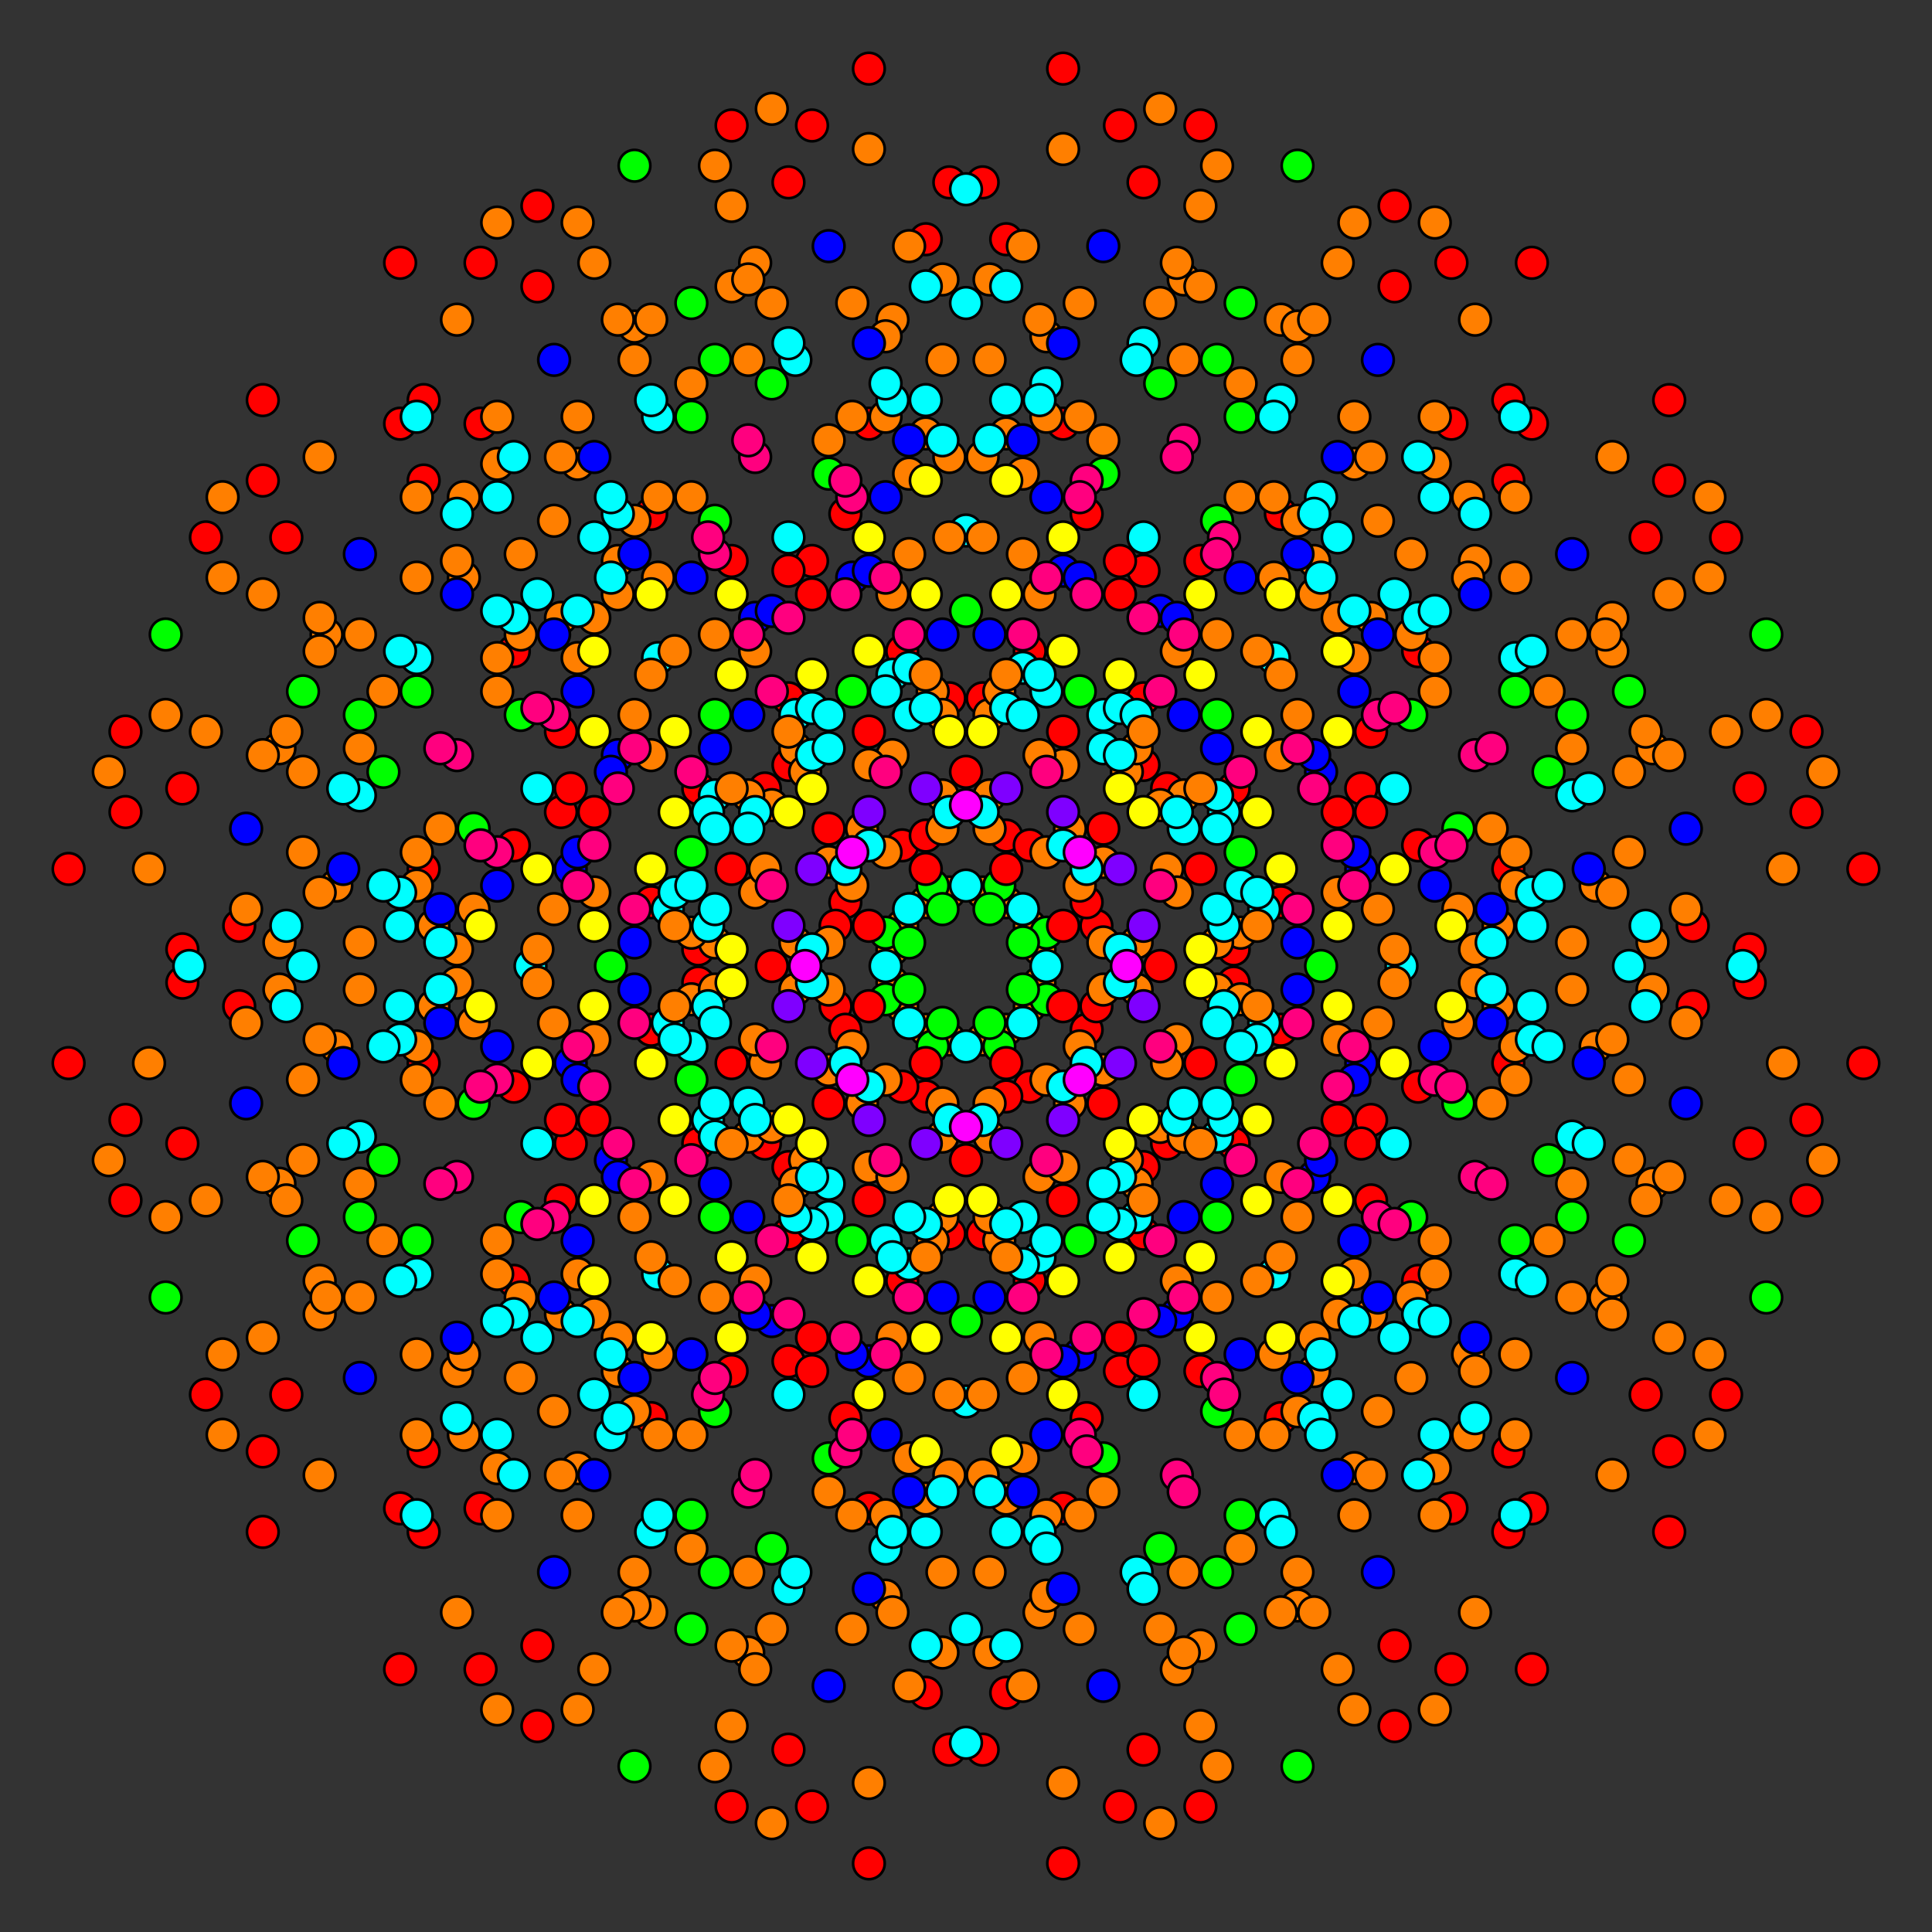 <?xml version="1.0" encoding="UTF-8" standalone="no"?>
<svg
xmlns="http://www.w3.org/2000/svg"
version="1.0"
width="1600" height="1600"
id="8-cube_t0456_B4.svg">
<rect width="100%" height="100%" fill="#333333" stroke="none"/>
<g style="stroke:#000000;stroke-width:4.4;stroke-opacity:0.50;">
</g>
<g style="stroke:#000000;stroke-width:2.2;fill:#ff0000">
<circle cx="1496.082" cy="605.877" r="13.1"/>
<circle cx="1249.143" cy="1202.041" r="13.1"/>
<circle cx="899.919" cy="852.816" r="13.1"/>
<circle cx="652.979" cy="1448.980" r="13.1"/>
<circle cx="1060.735" cy="425.551" r="13.1"/>
<circle cx="813.796" cy="1021.714" r="13.1"/>
<circle cx="464.571" cy="672.490" r="13.1"/>
<circle cx="217.632" cy="1268.654" r="13.1"/>
<circle cx="1382.368" cy="331.346" r="13.1"/>
<circle cx="1135.429" cy="927.510" r="13.1"/>
<circle cx="786.204" cy="578.286" r="13.1"/>
<circle cx="539.265" cy="1174.449" r="13.1"/>
<circle cx="947.021" cy="151.020" r="13.1"/>
<circle cx="700.081" cy="747.184" r="13.1"/>
<circle cx="350.857" cy="397.959" r="13.1"/>
<circle cx="103.918" cy="994.123" r="13.1"/>
<circle cx="1448.980" cy="652.979" r="13.1"/>
<circle cx="1202.041" cy="1249.143" r="13.1"/>
<circle cx="852.816" cy="899.919" r="13.1"/>
<circle cx="605.877" cy="1496.082" r="13.1"/>
<circle cx="1174.449" cy="539.265" r="13.1"/>
<circle cx="927.510" cy="1135.429" r="13.1"/>
<circle cx="578.286" cy="786.204" r="13.1"/>
<circle cx="331.346" cy="1382.368" r="13.1"/>
<circle cx="1268.654" cy="217.632" r="13.1"/>
<circle cx="1021.714" cy="813.796" r="13.1"/>
<circle cx="672.490" cy="464.571" r="13.1"/>
<circle cx="425.551" cy="1060.735" r="13.1"/>
<circle cx="994.123" cy="103.918" r="13.1"/>
<circle cx="747.184" cy="700.081" r="13.1"/>
<circle cx="397.959" cy="350.857" r="13.1"/>
<circle cx="151.020" cy="947.021" r="13.1"/>
<circle cx="1496.082" cy="672.490" r="13.1"/>
<circle cx="1249.143" cy="1268.654" r="13.1"/>
<circle cx="1060.735" cy="852.816" r="13.1"/>
<circle cx="813.796" cy="1448.980" r="13.1"/>
<circle cx="899.919" cy="425.551" r="13.1"/>
<circle cx="652.979" cy="1021.714" r="13.1"/>
<circle cx="464.571" cy="605.877" r="13.1"/>
<circle cx="217.632" cy="1202.041" r="13.1"/>
<circle cx="1382.368" cy="397.959" r="13.1"/>
<circle cx="1135.429" cy="994.123" r="13.1"/>
<circle cx="947.021" cy="578.286" r="13.1"/>
<circle cx="700.081" cy="1174.449" r="13.1"/>
<circle cx="786.204" cy="151.020" r="13.1"/>
<circle cx="539.265" cy="747.184" r="13.1"/>
<circle cx="350.857" cy="331.346" r="13.1"/>
<circle cx="103.918" cy="927.510" r="13.1"/>
<circle cx="1401.878" cy="766.694" r="13.1"/>
<circle cx="1154.939" cy="1362.858" r="13.1"/>
<circle cx="966.531" cy="947.021" r="13.1"/>
<circle cx="719.592" cy="1543.184" r="13.1"/>
<circle cx="1127.347" cy="652.979" r="13.1"/>
<circle cx="880.408" cy="1249.143" r="13.1"/>
<circle cx="692.000" cy="833.306" r="13.1"/>
<circle cx="445.061" cy="1429.470" r="13.1"/>
<circle cx="1154.939" cy="170.530" r="13.1"/>
<circle cx="908.000" cy="766.694" r="13.1"/>
<circle cx="719.592" cy="350.857" r="13.1"/>
<circle cx="472.653" cy="947.021" r="13.1"/>
<circle cx="880.408" cy="56.816" r="13.1"/>
<circle cx="633.469" cy="652.979" r="13.1"/>
<circle cx="445.061" cy="237.142" r="13.1"/>
<circle cx="198.122" cy="833.306" r="13.1"/>
<circle cx="1448.980" cy="786.204" r="13.1"/>
<circle cx="1202.041" cy="1382.368" r="13.1"/>
<circle cx="1174.449" cy="899.919" r="13.1"/>
<circle cx="927.510" cy="1496.082" r="13.1"/>
<circle cx="852.816" cy="539.265" r="13.1"/>
<circle cx="605.877" cy="1135.429" r="13.1"/>
<circle cx="578.286" cy="652.979" r="13.1"/>
<circle cx="331.346" cy="1249.143" r="13.1"/>
<circle cx="1268.654" cy="350.857" r="13.1"/>
<circle cx="1021.714" cy="947.021" r="13.1"/>
<circle cx="994.123" cy="464.571" r="13.1"/>
<circle cx="747.184" cy="1060.735" r="13.1"/>
<circle cx="672.490" cy="103.918" r="13.1"/>
<circle cx="425.551" cy="700.081" r="13.1"/>
<circle cx="397.959" cy="217.632" r="13.1"/>
<circle cx="151.020" cy="813.796" r="13.1"/>
<circle cx="1401.878" cy="833.306" r="13.1"/>
<circle cx="1154.939" cy="1429.470" r="13.1"/>
<circle cx="1127.347" cy="947.021" r="13.1"/>
<circle cx="880.408" cy="1543.184" r="13.1"/>
<circle cx="966.531" cy="652.979" r="13.1"/>
<circle cx="719.592" cy="1249.143" r="13.1"/>
<circle cx="692.000" cy="766.694" r="13.1"/>
<circle cx="445.061" cy="1362.858" r="13.1"/>
<circle cx="1154.939" cy="237.142" r="13.1"/>
<circle cx="908.000" cy="833.306" r="13.1"/>
<circle cx="880.408" cy="350.857" r="13.1"/>
<circle cx="633.469" cy="947.021" r="13.1"/>
<circle cx="719.592" cy="56.816" r="13.1"/>
<circle cx="472.653" cy="652.979" r="13.1"/>
<circle cx="445.061" cy="170.530" r="13.1"/>
<circle cx="198.122" cy="766.694" r="13.1"/>
<circle cx="1543.184" cy="719.592" r="13.1"/>
<circle cx="1362.858" cy="1154.939" r="13.1"/>
<circle cx="947.021" cy="966.531" r="13.1"/>
<circle cx="766.694" cy="1401.878" r="13.1"/>
<circle cx="947.021" cy="472.653" r="13.1"/>
<circle cx="766.694" cy="908.000" r="13.1"/>
<circle cx="350.857" cy="719.592" r="13.1"/>
<circle cx="170.530" cy="1154.939" r="13.1"/>
<circle cx="1429.470" cy="445.061" r="13.1"/>
<circle cx="1249.143" cy="880.408" r="13.1"/>
<circle cx="833.306" cy="692.000" r="13.1"/>
<circle cx="652.979" cy="1127.347" r="13.1"/>
<circle cx="833.306" cy="198.122" r="13.1"/>
<circle cx="652.979" cy="633.469" r="13.1"/>
<circle cx="237.142" cy="445.061" r="13.1"/>
<circle cx="56.816" cy="880.408" r="13.1"/>
<circle cx="1448.980" cy="813.796" r="13.1"/>
<circle cx="1268.653" cy="1249.143" r="13.1"/>
<circle cx="852.816" cy="1060.735" r="13.1"/>
<circle cx="672.490" cy="1496.082" r="13.1"/>
<circle cx="1174.449" cy="700.081" r="13.1"/>
<circle cx="994.123" cy="1135.429" r="13.1"/>
<circle cx="578.286" cy="947.021" r="13.1"/>
<circle cx="397.959" cy="1382.368" r="13.1"/>
<circle cx="1202.041" cy="217.632" r="13.1"/>
<circle cx="1021.714" cy="652.979" r="13.1"/>
<circle cx="605.877" cy="464.571" r="13.1"/>
<circle cx="425.551" cy="899.919" r="13.1"/>
<circle cx="927.510" cy="103.918" r="13.1"/>
<circle cx="747.184" cy="539.265" r="13.1"/>
<circle cx="331.347" cy="350.857" r="13.1"/>
<circle cx="151.020" cy="786.204" r="13.1"/>
<circle cx="1448.980" cy="947.021" r="13.1"/>
<circle cx="1268.654" cy="1382.368" r="13.1"/>
<circle cx="1174.449" cy="1060.735" r="13.1"/>
<circle cx="994.123" cy="1496.082" r="13.1"/>
<circle cx="852.816" cy="700.081" r="13.1"/>
<circle cx="672.490" cy="1135.429" r="13.1"/>
<circle cx="578.286" cy="813.796" r="13.1"/>
<circle cx="397.959" cy="1249.143" r="13.1"/>
<circle cx="1202.041" cy="350.857" r="13.1"/>
<circle cx="1021.714" cy="786.204" r="13.1"/>
<circle cx="927.510" cy="464.571" r="13.1"/>
<circle cx="747.184" cy="899.919" r="13.1"/>
<circle cx="605.877" cy="103.918" r="13.1"/>
<circle cx="425.551" cy="539.265" r="13.1"/>
<circle cx="331.346" cy="217.632" r="13.1"/>
<circle cx="151.020" cy="652.979" r="13.1"/>
<circle cx="1543.184" cy="880.408" r="13.1"/>
<circle cx="1429.470" cy="1154.939" r="13.1"/>
<circle cx="947.021" cy="1127.347" r="13.1"/>
<circle cx="833.306" cy="1401.878" r="13.1"/>
<circle cx="947.021" cy="633.469" r="13.1"/>
<circle cx="833.306" cy="908.000" r="13.1"/>
<circle cx="350.857" cy="880.408" r="13.1"/>
<circle cx="237.142" cy="1154.939" r="13.1"/>
<circle cx="1362.858" cy="445.061" r="13.1"/>
<circle cx="1249.143" cy="719.592" r="13.1"/>
<circle cx="766.694" cy="692.000" r="13.1"/>
<circle cx="652.979" cy="966.531" r="13.1"/>
<circle cx="766.694" cy="198.122" r="13.1"/>
<circle cx="652.979" cy="472.653" r="13.1"/>
<circle cx="170.530" cy="445.061" r="13.1"/>
<circle cx="56.816" cy="719.592" r="13.1"/>
<circle cx="1496.082" cy="927.510" r="13.1"/>
<circle cx="1382.368" cy="1202.041" r="13.1"/>
<circle cx="899.919" cy="1174.449" r="13.1"/>
<circle cx="786.204" cy="1448.980" r="13.1"/>
<circle cx="1060.735" cy="747.184" r="13.1"/>
<circle cx="947.021" cy="1021.714" r="13.1"/>
<circle cx="464.571" cy="994.123" r="13.1"/>
<circle cx="350.857" cy="1268.654" r="13.1"/>
<circle cx="1249.143" cy="331.346" r="13.1"/>
<circle cx="1135.429" cy="605.877" r="13.1"/>
<circle cx="652.979" cy="578.286" r="13.1"/>
<circle cx="539.265" cy="852.816" r="13.1"/>
<circle cx="813.796" cy="151.020" r="13.1"/>
<circle cx="700.081" cy="425.551" r="13.1"/>
<circle cx="217.632" cy="397.959" r="13.1"/>
<circle cx="103.918" cy="672.490" r="13.1"/>
<circle cx="1496.082" cy="994.123" r="13.1"/>
<circle cx="1382.368" cy="1268.654" r="13.1"/>
<circle cx="1060.735" cy="1174.449" r="13.1"/>
<circle cx="947.021" cy="1448.980" r="13.1"/>
<circle cx="899.919" cy="747.184" r="13.1"/>
<circle cx="786.204" cy="1021.714" r="13.1"/>
<circle cx="464.571" cy="927.510" r="13.1"/>
<circle cx="350.857" cy="1202.041" r="13.1"/>
<circle cx="1249.143" cy="397.959" r="13.1"/>
<circle cx="1135.429" cy="672.490" r="13.1"/>
<circle cx="813.796" cy="578.286" r="13.1"/>
<circle cx="700.081" cy="852.816" r="13.1"/>
<circle cx="652.979" cy="151.020" r="13.1"/>
<circle cx="539.265" cy="425.551" r="13.1"/>
<circle cx="217.632" cy="331.346" r="13.1"/>
<circle cx="103.918" cy="605.877" r="13.1"/>
</g>
<g style="stroke:#000000;stroke-width:2.2;fill:#ff7f00">
<circle cx="1215.837" cy="1121.633" r="13.1"/>
<circle cx="619.673" cy="1368.572" r="13.1"/>
<circle cx="780.490" cy="941.306" r="13.1"/>
<circle cx="184.326" cy="1188.245" r="13.1"/>
<circle cx="1415.674" cy="411.755" r="13.1"/>
<circle cx="819.510" cy="658.694" r="13.1"/>
<circle cx="980.327" cy="231.428" r="13.1"/>
<circle cx="384.163" cy="478.367" r="13.1"/>
<circle cx="1382.368" cy="492.163" r="13.1"/>
<circle cx="1135.429" cy="1088.327" r="13.1"/>
<circle cx="786.204" cy="739.102" r="13.1"/>
<circle cx="539.265" cy="1335.266" r="13.1"/>
<circle cx="860.898" cy="974.612" r="13.1"/>
<circle cx="264.734" cy="1221.551" r="13.1"/>
<circle cx="1335.266" cy="378.449" r="13.1"/>
<circle cx="739.102" cy="625.388" r="13.1"/>
<circle cx="1060.735" cy="264.734" r="13.1"/>
<circle cx="813.796" cy="860.898" r="13.1"/>
<circle cx="464.571" cy="511.673" r="13.1"/>
<circle cx="217.632" cy="1107.837" r="13.1"/>
<circle cx="1368.572" cy="619.673" r="13.1"/>
<circle cx="1121.633" cy="1215.837" r="13.1"/>
<circle cx="658.694" cy="819.510" r="13.1"/>
<circle cx="411.755" cy="1415.674" r="13.1"/>
<circle cx="1188.245" cy="184.326" r="13.1"/>
<circle cx="941.306" cy="780.490" r="13.1"/>
<circle cx="478.367" cy="384.163" r="13.1"/>
<circle cx="231.428" cy="980.327" r="13.1"/>
<circle cx="1335.266" cy="539.265" r="13.1"/>
<circle cx="1088.327" cy="1135.429" r="13.1"/>
<circle cx="739.102" cy="786.204" r="13.1"/>
<circle cx="492.163" cy="1382.368" r="13.1"/>
<circle cx="625.388" cy="739.102" r="13.1"/>
<circle cx="378.449" cy="1335.266" r="13.1"/>
<circle cx="1221.551" cy="264.734" r="13.1"/>
<circle cx="974.612" cy="860.898" r="13.1"/>
<circle cx="1107.837" cy="217.632" r="13.1"/>
<circle cx="860.898" cy="813.796" r="13.1"/>
<circle cx="511.673" cy="464.571" r="13.1"/>
<circle cx="264.734" cy="1060.735" r="13.1"/>
<circle cx="1462.776" cy="592.081" r="13.1"/>
<circle cx="1215.837" cy="1188.245" r="13.1"/>
<circle cx="1027.429" cy="772.408" r="13.1"/>
<circle cx="780.490" cy="1368.572" r="13.1"/>
<circle cx="866.612" cy="345.142" r="13.1"/>
<circle cx="619.673" cy="941.306" r="13.1"/>
<circle cx="431.265" cy="525.469" r="13.1"/>
<circle cx="184.326" cy="1121.633" r="13.1"/>
<circle cx="1415.674" cy="478.367" r="13.1"/>
<circle cx="1168.735" cy="1074.531" r="13.1"/>
<circle cx="980.327" cy="658.694" r="13.1"/>
<circle cx="733.388" cy="1254.858" r="13.1"/>
<circle cx="819.510" cy="231.428" r="13.1"/>
<circle cx="572.571" cy="827.592" r="13.1"/>
<circle cx="384.163" cy="411.755" r="13.1"/>
<circle cx="137.224" cy="1007.919" r="13.1"/>
<circle cx="1301.960" cy="525.469" r="13.1"/>
<circle cx="1055.021" cy="1121.633" r="13.1"/>
<circle cx="866.612" cy="705.796" r="13.1"/>
<circle cx="619.673" cy="1301.960" r="13.1"/>
<circle cx="1027.429" cy="411.755" r="13.1"/>
<circle cx="780.490" cy="1007.919" r="13.1"/>
<circle cx="345.142" cy="1188.245" r="13.1"/>
<circle cx="1254.858" cy="411.755" r="13.1"/>
<circle cx="819.510" cy="592.081" r="13.1"/>
<circle cx="572.571" cy="1188.245" r="13.1"/>
<circle cx="980.327" cy="298.040" r="13.1"/>
<circle cx="733.388" cy="894.204" r="13.1"/>
<circle cx="544.979" cy="478.367" r="13.1"/>
<circle cx="298.040" cy="1074.531" r="13.1"/>
<circle cx="1321.470" cy="733.388" r="13.1"/>
<circle cx="1074.531" cy="1329.551" r="13.1"/>
<circle cx="886.123" cy="913.714" r="13.1"/>
<circle cx="639.184" cy="1509.878" r="13.1"/>
<circle cx="960.816" cy="90.122" r="13.1"/>
<circle cx="713.877" cy="686.286" r="13.1"/>
<circle cx="525.469" cy="270.449" r="13.1"/>
<circle cx="278.530" cy="866.612" r="13.1"/>
<circle cx="1382.368" cy="625.388" r="13.1"/>
<circle cx="1135.429" cy="1221.551" r="13.1"/>
<circle cx="1107.837" cy="739.102" r="13.1"/>
<circle cx="860.898" cy="1335.266" r="13.1"/>
<circle cx="786.204" cy="378.449" r="13.1"/>
<circle cx="539.265" cy="974.612" r="13.1"/>
<circle cx="511.673" cy="492.163" r="13.1"/>
<circle cx="264.734" cy="1088.327" r="13.1"/>
<circle cx="1335.266" cy="511.673" r="13.1"/>
<circle cx="1088.327" cy="1107.837" r="13.1"/>
<circle cx="1060.735" cy="625.388" r="13.1"/>
<circle cx="813.796" cy="1221.551" r="13.1"/>
<circle cx="739.102" cy="264.734" r="13.1"/>
<circle cx="492.163" cy="860.898" r="13.1"/>
<circle cx="464.571" cy="378.449" r="13.1"/>
<circle cx="217.632" cy="974.612" r="13.1"/>
<circle cx="1055.021" cy="1188.245" r="13.1"/>
<circle cx="780.490" cy="1301.960" r="13.1"/>
<circle cx="592.081" cy="525.469" r="13.1"/>
<circle cx="345.142" cy="1121.633" r="13.1"/>
<circle cx="1254.858" cy="478.367" r="13.1"/>
<circle cx="1007.919" cy="1074.531" r="13.1"/>
<circle cx="819.510" cy="298.040" r="13.1"/>
<circle cx="544.979" cy="411.755" r="13.1"/>
<circle cx="1241.062" cy="766.694" r="13.1"/>
<circle cx="994.123" cy="1362.858" r="13.1"/>
<circle cx="966.531" cy="880.408" r="13.1"/>
<circle cx="719.592" cy="1476.572" r="13.1"/>
<circle cx="852.816" cy="833.306" r="13.1"/>
<circle cx="605.877" cy="1429.470" r="13.1"/>
<circle cx="994.123" cy="170.530" r="13.1"/>
<circle cx="747.184" cy="766.694" r="13.1"/>
<circle cx="880.408" cy="123.428" r="13.1"/>
<circle cx="633.469" cy="719.592" r="13.1"/>
<circle cx="605.877" cy="237.142" r="13.1"/>
<circle cx="358.938" cy="833.306" r="13.1"/>
<circle cx="1368.572" cy="819.510" r="13.1"/>
<circle cx="1121.633" cy="1415.674" r="13.1"/>
<circle cx="1254.858" cy="866.612" r="13.1"/>
<circle cx="1007.919" cy="1462.776" r="13.1"/>
<circle cx="772.408" cy="572.571" r="13.1"/>
<circle cx="525.469" cy="1168.735" r="13.1"/>
<circle cx="658.694" cy="619.673" r="13.1"/>
<circle cx="411.755" cy="1215.837" r="13.1"/>
<circle cx="1188.245" cy="384.163" r="13.1"/>
<circle cx="941.306" cy="980.327" r="13.1"/>
<circle cx="1074.531" cy="431.265" r="13.1"/>
<circle cx="827.592" cy="1027.429" r="13.1"/>
<circle cx="592.081" cy="137.224" r="13.1"/>
<circle cx="345.142" cy="733.388" r="13.1"/>
<circle cx="478.367" cy="184.326" r="13.1"/>
<circle cx="231.428" cy="780.490" r="13.1"/>
<circle cx="1335.266" cy="739.102" r="13.1"/>
<circle cx="1088.327" cy="1335.266" r="13.1"/>
<circle cx="1221.552" cy="786.204" r="13.1"/>
<circle cx="974.612" cy="1382.368" r="13.1"/>
<circle cx="739.102" cy="492.163" r="13.1"/>
<circle cx="492.163" cy="1088.327" r="13.1"/>
<circle cx="625.388" cy="539.265" r="13.1"/>
<circle cx="378.449" cy="1135.429" r="13.1"/>
<circle cx="1221.551" cy="464.571" r="13.1"/>
<circle cx="974.612" cy="1060.735" r="13.1"/>
<circle cx="1107.837" cy="511.673" r="13.1"/>
<circle cx="860.898" cy="1107.837" r="13.1"/>
<circle cx="625.388" cy="217.632" r="13.1"/>
<circle cx="378.449" cy="813.796" r="13.1"/>
<circle cx="511.673" cy="264.734" r="13.1"/>
<circle cx="264.734" cy="860.898" r="13.1"/>
<circle cx="1321.470" cy="866.612" r="13.1"/>
<circle cx="960.816" cy="1509.878" r="13.1"/>
<circle cx="886.123" cy="686.286" r="13.1"/>
<circle cx="525.469" cy="1329.551" r="13.1"/>
<circle cx="1074.531" cy="270.449" r="13.1"/>
<circle cx="713.877" cy="913.714" r="13.1"/>
<circle cx="639.184" cy="90.122" r="13.1"/>
<circle cx="278.530" cy="733.388" r="13.1"/>
<circle cx="1254.858" cy="705.796" r="13.1"/>
<circle cx="1141.143" cy="752.898" r="13.1"/>
<circle cx="894.204" cy="1349.062" r="13.1"/>
<circle cx="458.857" cy="1168.735" r="13.1"/>
<circle cx="1141.143" cy="431.265" r="13.1"/>
<circle cx="705.796" cy="250.938" r="13.1"/>
<circle cx="458.857" cy="847.102" r="13.1"/>
<circle cx="345.142" cy="894.204" r="13.1"/>
<circle cx="1241.062" cy="833.306" r="13.1"/>
<circle cx="994.123" cy="1429.470" r="13.1"/>
<circle cx="880.408" cy="1476.572" r="13.1"/>
<circle cx="966.531" cy="719.592" r="13.1"/>
<circle cx="852.816" cy="766.694" r="13.1"/>
<circle cx="605.877" cy="1362.858" r="13.1"/>
<circle cx="994.123" cy="237.142" r="13.1"/>
<circle cx="747.184" cy="833.306" r="13.1"/>
<circle cx="633.469" cy="880.408" r="13.1"/>
<circle cx="719.592" cy="123.428" r="13.1"/>
<circle cx="605.877" cy="170.530" r="13.1"/>
<circle cx="358.938" cy="766.694" r="13.1"/>
<circle cx="1207.756" cy="752.898" r="13.1"/>
<circle cx="960.816" cy="1349.062" r="13.1"/>
<circle cx="847.102" cy="1396.164" r="13.1"/>
<circle cx="933.225" cy="639.184" r="13.1"/>
<circle cx="686.286" cy="1235.347" r="13.1"/>
<circle cx="819.510" cy="686.286" r="13.1"/>
<circle cx="572.571" cy="1282.449" r="13.1"/>
<circle cx="1027.429" cy="317.551" r="13.1"/>
<circle cx="780.490" cy="913.714" r="13.1"/>
<circle cx="913.714" cy="364.653" r="13.1"/>
<circle cx="666.775" cy="960.816" r="13.1"/>
<circle cx="752.898" cy="203.836" r="13.1"/>
<circle cx="639.184" cy="250.938" r="13.1"/>
<circle cx="392.244" cy="847.102" r="13.1"/>
<circle cx="1509.878" cy="639.184" r="13.1"/>
<circle cx="1329.551" cy="1074.531" r="13.1"/>
<circle cx="913.714" cy="886.123" r="13.1"/>
<circle cx="733.388" cy="1321.470" r="13.1"/>
<circle cx="866.612" cy="278.530" r="13.1"/>
<circle cx="686.286" cy="713.877" r="13.1"/>
<circle cx="270.449" cy="525.469" r="13.1"/>
<circle cx="90.122" cy="960.816" r="13.1"/>
<circle cx="1368.572" cy="780.490" r="13.1"/>
<circle cx="1188.245" cy="1215.837" r="13.1"/>
<circle cx="772.408" cy="1027.429" r="13.1"/>
<circle cx="592.081" cy="1462.776" r="13.1"/>
<circle cx="1254.858" cy="733.388" r="13.1"/>
<circle cx="1074.531" cy="1168.735" r="13.1"/>
<circle cx="658.694" cy="980.327" r="13.1"/>
<circle cx="478.367" cy="1415.674" r="13.1"/>
<circle cx="1121.633" cy="184.326" r="13.1"/>
<circle cx="941.306" cy="619.673" r="13.1"/>
<circle cx="525.469" cy="431.265" r="13.1"/>
<circle cx="345.142" cy="866.612" r="13.1"/>
<circle cx="1007.919" cy="137.224" r="13.1"/>
<circle cx="827.592" cy="572.571" r="13.1"/>
<circle cx="411.755" cy="384.163" r="13.1"/>
<circle cx="231.428" cy="819.510" r="13.1"/>
<circle cx="1301.960" cy="619.673" r="13.1"/>
<circle cx="1121.633" cy="1055.021" r="13.1"/>
<circle cx="705.796" cy="866.612" r="13.1"/>
<circle cx="525.469" cy="1301.960" r="13.1"/>
<circle cx="1188.245" cy="572.571" r="13.1"/>
<circle cx="592.081" cy="819.510" r="13.1"/>
<circle cx="411.755" cy="1254.858" r="13.1"/>
<circle cx="1188.245" cy="345.142" r="13.1"/>
<circle cx="1007.919" cy="780.490" r="13.1"/>
<circle cx="411.755" cy="1027.429" r="13.1"/>
<circle cx="1074.531" cy="298.040" r="13.1"/>
<circle cx="894.204" cy="733.388" r="13.1"/>
<circle cx="478.367" cy="544.979" r="13.1"/>
<circle cx="298.040" cy="980.327" r="13.1"/>
<circle cx="1349.062" cy="705.796" r="13.1"/>
<circle cx="1168.735" cy="1141.143" r="13.1"/>
<circle cx="894.204" cy="1254.858" r="13.1"/>
<circle cx="752.898" cy="458.857" r="13.1"/>
<circle cx="847.102" cy="1141.143" r="13.1"/>
<circle cx="705.796" cy="345.142" r="13.1"/>
<circle cx="431.265" cy="458.857" r="13.1"/>
<circle cx="250.938" cy="894.204" r="13.1"/>
<circle cx="1207.755" cy="847.102" r="13.1"/>
<circle cx="1027.429" cy="1282.449" r="13.1"/>
<circle cx="933.225" cy="960.816" r="13.1"/>
<circle cx="752.898" cy="1396.164" r="13.1"/>
<circle cx="913.714" cy="1235.347" r="13.1"/>
<circle cx="819.510" cy="913.714" r="13.1"/>
<circle cx="639.184" cy="1349.062" r="13.1"/>
<circle cx="960.816" cy="250.938" r="13.1"/>
<circle cx="780.490" cy="686.286" r="13.1"/>
<circle cx="686.286" cy="364.653" r="13.1"/>
<circle cx="847.102" cy="203.836" r="13.1"/>
<circle cx="666.775" cy="639.184" r="13.1"/>
<circle cx="572.571" cy="317.551" r="13.1"/>
<circle cx="392.244" cy="752.898" r="13.1"/>
<circle cx="1368.572" cy="980.327" r="13.1"/>
<circle cx="1188.245" cy="1415.674" r="13.1"/>
<circle cx="658.694" cy="780.490" r="13.1"/>
<circle cx="478.367" cy="1215.837" r="13.1"/>
<circle cx="1121.633" cy="384.163" r="13.1"/>
<circle cx="941.306" cy="819.510" r="13.1"/>
<circle cx="411.755" cy="184.326" r="13.1"/>
<circle cx="231.428" cy="619.673" r="13.1"/>
<circle cx="1301.960" cy="819.510" r="13.1"/>
<circle cx="1121.633" cy="1254.858" r="13.1"/>
<circle cx="525.469" cy="1007.919" r="13.1"/>
<circle cx="411.755" cy="1055.021" r="13.1"/>
<circle cx="1188.245" cy="544.979" r="13.1"/>
<circle cx="1074.531" cy="592.081" r="13.1"/>
<circle cx="478.367" cy="345.142" r="13.1"/>
<circle cx="298.040" cy="780.490" r="13.1"/>
<circle cx="1476.572" cy="719.592" r="13.1"/>
<circle cx="1362.858" cy="994.123" r="13.1"/>
<circle cx="880.408" cy="966.531" r="13.1"/>
<circle cx="766.694" cy="1241.062" r="13.1"/>
<circle cx="766.694" cy="747.184" r="13.1"/>
<circle cx="170.530" cy="994.123" r="13.1"/>
<circle cx="1429.470" cy="605.877" r="13.1"/>
<circle cx="833.306" cy="852.816" r="13.1"/>
<circle cx="833.306" cy="358.938" r="13.1"/>
<circle cx="719.592" cy="633.469" r="13.1"/>
<circle cx="237.142" cy="605.877" r="13.1"/>
<circle cx="123.428" cy="880.408" r="13.1"/>
<circle cx="1335.266" cy="860.898" r="13.1"/>
<circle cx="1221.551" cy="1135.429" r="13.1"/>
<circle cx="739.102" cy="1107.837" r="13.1"/>
<circle cx="625.388" cy="1382.368" r="13.1"/>
<circle cx="1221.551" cy="813.796" r="13.1"/>
<circle cx="1107.837" cy="1088.327" r="13.1"/>
<circle cx="625.388" cy="1060.735" r="13.1"/>
<circle cx="511.673" cy="1335.266" r="13.1"/>
<circle cx="1088.327" cy="264.734" r="13.1"/>
<circle cx="974.612" cy="539.265" r="13.1"/>
<circle cx="492.163" cy="511.673" r="13.1"/>
<circle cx="378.449" cy="786.204" r="13.1"/>
<circle cx="974.612" cy="217.632" r="13.1"/>
<circle cx="860.898" cy="492.163" r="13.1"/>
<circle cx="378.449" cy="464.571" r="13.1"/>
<circle cx="264.734" cy="739.102" r="13.1"/>
<circle cx="1301.960" cy="780.490" r="13.1"/>
<circle cx="1188.245" cy="1055.021" r="13.1"/>
<circle cx="1074.531" cy="1007.919" r="13.1"/>
<circle cx="478.367" cy="1254.858" r="13.1"/>
<circle cx="1121.633" cy="345.142" r="13.1"/>
<circle cx="525.469" cy="592.081" r="13.1"/>
<circle cx="411.755" cy="544.979" r="13.1"/>
<circle cx="298.040" cy="819.510" r="13.1"/>
<circle cx="1396.164" cy="752.898" r="13.1"/>
<circle cx="1282.449" cy="1027.429" r="13.1"/>
<circle cx="960.816" cy="933.225" r="13.1"/>
<circle cx="847.102" cy="1207.756" r="13.1"/>
<circle cx="686.286" cy="780.490" r="13.1"/>
<circle cx="364.653" cy="686.286" r="13.1"/>
<circle cx="250.938" cy="960.816" r="13.1"/>
<circle cx="1349.062" cy="639.184" r="13.1"/>
<circle cx="1235.347" cy="913.714" r="13.1"/>
<circle cx="913.714" cy="819.510" r="13.1"/>
<circle cx="752.898" cy="392.244" r="13.1"/>
<circle cx="639.184" cy="666.775" r="13.1"/>
<circle cx="317.551" cy="572.571" r="13.1"/>
<circle cx="203.836" cy="847.102" r="13.1"/>
<circle cx="1254.858" cy="894.204" r="13.1"/>
<circle cx="1141.143" cy="1168.735" r="13.1"/>
<circle cx="705.796" cy="1349.062" r="13.1"/>
<circle cx="1141.143" cy="847.102" r="13.1"/>
<circle cx="458.857" cy="752.898" r="13.1"/>
<circle cx="894.204" cy="250.938" r="13.1"/>
<circle cx="458.857" cy="431.265" r="13.1"/>
<circle cx="345.142" cy="705.796" r="13.1"/>
<circle cx="1335.266" cy="1060.735" r="13.1"/>
<circle cx="1221.551" cy="1335.266" r="13.1"/>
<circle cx="1107.837" cy="1382.368" r="13.1"/>
<circle cx="739.102" cy="813.796" r="13.1"/>
<circle cx="625.388" cy="860.898" r="13.1"/>
<circle cx="511.673" cy="1135.429" r="13.1"/>
<circle cx="1088.327" cy="464.571" r="13.1"/>
<circle cx="974.612" cy="739.102" r="13.1"/>
<circle cx="860.898" cy="786.204" r="13.1"/>
<circle cx="492.163" cy="217.632" r="13.1"/>
<circle cx="378.449" cy="264.734" r="13.1"/>
<circle cx="264.734" cy="539.265" r="13.1"/>
<circle cx="1301.960" cy="980.327" r="13.1"/>
<circle cx="1188.245" cy="1254.858" r="13.1"/>
<circle cx="1188.245" cy="1027.429" r="13.1"/>
<circle cx="1074.531" cy="1301.960" r="13.1"/>
<circle cx="705.796" cy="733.388" r="13.1"/>
<circle cx="592.081" cy="780.490" r="13.1"/>
<circle cx="478.367" cy="1055.021" r="13.1"/>
<circle cx="1121.633" cy="544.979" r="13.1"/>
<circle cx="1007.919" cy="819.510" r="13.1"/>
<circle cx="894.204" cy="866.612" r="13.1"/>
<circle cx="525.469" cy="298.040" r="13.1"/>
<circle cx="411.755" cy="572.571" r="13.1"/>
<circle cx="411.755" cy="345.142" r="13.1"/>
<circle cx="298.040" cy="619.673" r="13.1"/>
<circle cx="1509.878" cy="960.816" r="13.1"/>
<circle cx="866.612" cy="1321.470" r="13.1"/>
<circle cx="913.714" cy="713.877" r="13.1"/>
<circle cx="270.449" cy="1074.531" r="13.1"/>
<circle cx="1329.551" cy="525.469" r="13.1"/>
<circle cx="686.286" cy="886.123" r="13.1"/>
<circle cx="733.388" cy="278.530" r="13.1"/>
<circle cx="90.122" cy="639.184" r="13.1"/>
<circle cx="1476.572" cy="880.408" r="13.1"/>
<circle cx="1429.470" cy="994.123" r="13.1"/>
<circle cx="833.306" cy="1241.062" r="13.1"/>
<circle cx="880.408" cy="633.469" r="13.1"/>
<circle cx="833.306" cy="747.184" r="13.1"/>
<circle cx="237.142" cy="994.123" r="13.1"/>
<circle cx="1362.858" cy="605.877" r="13.1"/>
<circle cx="766.694" cy="852.816" r="13.1"/>
<circle cx="719.592" cy="966.531" r="13.1"/>
<circle cx="766.694" cy="358.938" r="13.1"/>
<circle cx="170.530" cy="605.877" r="13.1"/>
<circle cx="123.428" cy="719.592" r="13.1"/>
<circle cx="1462.776" cy="1007.919" r="13.1"/>
<circle cx="1415.674" cy="1121.633" r="13.1"/>
<circle cx="866.612" cy="1254.858" r="13.1"/>
<circle cx="819.510" cy="1368.572" r="13.1"/>
<circle cx="1027.429" cy="827.592" r="13.1"/>
<circle cx="980.327" cy="941.306" r="13.1"/>
<circle cx="431.265" cy="1074.531" r="13.1"/>
<circle cx="384.163" cy="1188.245" r="13.1"/>
<circle cx="1215.837" cy="411.755" r="13.1"/>
<circle cx="1168.735" cy="525.469" r="13.1"/>
<circle cx="619.673" cy="658.694" r="13.1"/>
<circle cx="572.571" cy="772.408" r="13.1"/>
<circle cx="780.490" cy="231.428" r="13.1"/>
<circle cx="733.388" cy="345.142" r="13.1"/>
<circle cx="184.326" cy="478.367" r="13.1"/>
<circle cx="137.224" cy="592.081" r="13.1"/>
<circle cx="1396.164" cy="847.102" r="13.1"/>
<circle cx="1349.062" cy="960.816" r="13.1"/>
<circle cx="752.898" cy="1207.756" r="13.1"/>
<circle cx="960.816" cy="666.775" r="13.1"/>
<circle cx="913.714" cy="780.490" r="13.1"/>
<circle cx="364.653" cy="913.714" r="13.1"/>
<circle cx="317.551" cy="1027.429" r="13.1"/>
<circle cx="1282.449" cy="572.571" r="13.1"/>
<circle cx="1235.347" cy="686.286" r="13.1"/>
<circle cx="686.286" cy="819.510" r="13.1"/>
<circle cx="639.184" cy="933.225" r="13.1"/>
<circle cx="847.102" cy="392.244" r="13.1"/>
<circle cx="250.938" cy="639.184" r="13.1"/>
<circle cx="203.836" cy="752.898" r="13.1"/>
<circle cx="1382.368" cy="974.612" r="13.1"/>
<circle cx="1335.266" cy="1088.327" r="13.1"/>
<circle cx="786.204" cy="1221.551" r="13.1"/>
<circle cx="739.102" cy="1335.266" r="13.1"/>
<circle cx="1107.837" cy="860.898" r="13.1"/>
<circle cx="1060.735" cy="974.612" r="13.1"/>
<circle cx="511.673" cy="1107.837" r="13.1"/>
<circle cx="464.571" cy="1221.551" r="13.1"/>
<circle cx="1135.429" cy="378.449" r="13.1"/>
<circle cx="1088.327" cy="492.163" r="13.1"/>
<circle cx="539.265" cy="625.388" r="13.1"/>
<circle cx="492.163" cy="739.102" r="13.1"/>
<circle cx="860.898" cy="264.734" r="13.1"/>
<circle cx="813.796" cy="378.449" r="13.1"/>
<circle cx="264.734" cy="511.673" r="13.1"/>
<circle cx="217.632" cy="625.388" r="13.1"/>
<circle cx="1349.062" cy="894.204" r="13.1"/>
<circle cx="752.898" cy="1141.143" r="13.1"/>
<circle cx="705.796" cy="1254.858" r="13.1"/>
<circle cx="431.265" cy="1141.143" r="13.1"/>
<circle cx="1168.735" cy="458.857" r="13.1"/>
<circle cx="894.204" cy="345.142" r="13.1"/>
<circle cx="847.102" cy="458.857" r="13.1"/>
<circle cx="250.938" cy="705.796" r="13.1"/>
<circle cx="1415.674" cy="1188.245" r="13.1"/>
<circle cx="980.327" cy="1368.572" r="13.1"/>
<circle cx="819.510" cy="941.306" r="13.1"/>
<circle cx="384.163" cy="1121.633" r="13.1"/>
<circle cx="1215.837" cy="478.367" r="13.1"/>
<circle cx="780.490" cy="658.694" r="13.1"/>
<circle cx="619.673" cy="231.428" r="13.1"/>
<circle cx="184.326" cy="411.755" r="13.1"/>
<circle cx="1254.858" cy="1121.633" r="13.1"/>
<circle cx="819.510" cy="1301.960" r="13.1"/>
<circle cx="592.081" cy="1074.531" r="13.1"/>
<circle cx="544.979" cy="1188.245" r="13.1"/>
<circle cx="1055.021" cy="411.755" r="13.1"/>
<circle cx="1007.919" cy="525.469" r="13.1"/>
<circle cx="780.490" cy="298.040" r="13.1"/>
<circle cx="345.142" cy="478.367" r="13.1"/>
<circle cx="1382.368" cy="1107.837" r="13.1"/>
<circle cx="1335.266" cy="1221.551" r="13.1"/>
<circle cx="1060.735" cy="1335.266" r="13.1"/>
<circle cx="786.204" cy="860.898" r="13.1"/>
<circle cx="739.102" cy="974.612" r="13.1"/>
<circle cx="464.571" cy="1088.327" r="13.1"/>
<circle cx="1135.429" cy="511.673" r="13.1"/>
<circle cx="860.898" cy="625.388" r="13.1"/>
<circle cx="813.796" cy="739.102" r="13.1"/>
<circle cx="539.265" cy="264.734" r="13.1"/>
<circle cx="264.734" cy="378.449" r="13.1"/>
<circle cx="217.632" cy="492.163" r="13.1"/>
<circle cx="1301.960" cy="1074.531" r="13.1"/>
<circle cx="1254.858" cy="1188.245" r="13.1"/>
<circle cx="1027.429" cy="1188.245" r="13.1"/>
<circle cx="980.327" cy="1301.960" r="13.1"/>
<circle cx="866.612" cy="894.204" r="13.1"/>
<circle cx="819.510" cy="1007.919" r="13.1"/>
<circle cx="544.979" cy="1121.633" r="13.1"/>
<circle cx="1055.021" cy="478.367" r="13.1"/>
<circle cx="780.490" cy="592.081" r="13.1"/>
<circle cx="733.388" cy="705.796" r="13.1"/>
<circle cx="619.673" cy="298.040" r="13.1"/>
<circle cx="572.571" cy="411.755" r="13.1"/>
<circle cx="345.142" cy="411.755" r="13.1"/>
<circle cx="298.040" cy="525.469" r="13.1"/>
</g>
<g style="stroke:#000000;stroke-width:2.2;fill:#ffff00">
<circle cx="1107.837" cy="605.877" r="13.1"/>
<circle cx="927.510" cy="1041.225" r="13.1"/>
<circle cx="994.123" cy="558.775" r="13.1"/>
<circle cx="813.796" cy="994.123" r="13.1"/>
<circle cx="539.265" cy="1107.837" r="13.1"/>
<circle cx="1060.735" cy="492.163" r="13.1"/>
<circle cx="786.204" cy="605.877" r="13.1"/>
<circle cx="605.877" cy="1041.225" r="13.1"/>
<circle cx="672.490" cy="558.775" r="13.1"/>
<circle cx="492.163" cy="994.123" r="13.1"/>
<circle cx="1060.735" cy="719.592" r="13.1"/>
<circle cx="880.408" cy="1154.939" r="13.1"/>
<circle cx="766.694" cy="1202.041" r="13.1"/>
<circle cx="947.021" cy="672.490" r="13.1"/>
<circle cx="766.694" cy="1107.837" r="13.1"/>
<circle cx="833.306" cy="492.163" r="13.1"/>
<circle cx="652.979" cy="927.510" r="13.1"/>
<circle cx="833.306" cy="397.959" r="13.1"/>
<circle cx="719.592" cy="445.061" r="13.1"/>
<circle cx="539.265" cy="880.408" r="13.1"/>
<circle cx="1041.225" cy="927.510" r="13.1"/>
<circle cx="605.877" cy="1107.837" r="13.1"/>
<circle cx="1041.225" cy="605.877" r="13.1"/>
<circle cx="605.877" cy="786.204" r="13.1"/>
<circle cx="492.163" cy="1060.735" r="13.1"/>
<circle cx="1107.837" cy="539.265" r="13.1"/>
<circle cx="994.123" cy="813.796" r="13.1"/>
<circle cx="558.775" cy="994.123" r="13.1"/>
<circle cx="994.123" cy="492.163" r="13.1"/>
<circle cx="558.775" cy="672.490" r="13.1"/>
<circle cx="1060.735" cy="880.408" r="13.1"/>
<circle cx="947.021" cy="927.510" r="13.1"/>
<circle cx="833.306" cy="1202.041" r="13.1"/>
<circle cx="833.306" cy="1107.837" r="13.1"/>
<circle cx="719.592" cy="1154.939" r="13.1"/>
<circle cx="880.408" cy="445.061" r="13.1"/>
<circle cx="766.694" cy="492.163" r="13.1"/>
<circle cx="766.694" cy="397.959" r="13.1"/>
<circle cx="652.979" cy="672.490" r="13.1"/>
<circle cx="539.265" cy="719.592" r="13.1"/>
<circle cx="1202.041" cy="766.694" r="13.1"/>
<circle cx="1154.939" cy="880.408" r="13.1"/>
<circle cx="719.592" cy="1060.735" r="13.1"/>
<circle cx="927.510" cy="652.979" r="13.1"/>
<circle cx="492.163" cy="833.306" r="13.1"/>
<circle cx="1107.837" cy="766.694" r="13.1"/>
<circle cx="672.490" cy="947.021" r="13.1"/>
<circle cx="880.408" cy="539.265" r="13.1"/>
<circle cx="445.061" cy="719.592" r="13.1"/>
<circle cx="397.959" cy="833.306" r="13.1"/>
<circle cx="1202.041" cy="833.306" r="13.1"/>
<circle cx="927.510" cy="947.021" r="13.1"/>
<circle cx="880.408" cy="1060.735" r="13.1"/>
<circle cx="492.163" cy="766.694" r="13.1"/>
<circle cx="445.061" cy="880.408" r="13.1"/>
<circle cx="1154.939" cy="719.592" r="13.1"/>
<circle cx="1107.837" cy="833.306" r="13.1"/>
<circle cx="719.592" cy="539.265" r="13.1"/>
<circle cx="672.490" cy="652.979" r="13.1"/>
<circle cx="397.959" cy="766.694" r="13.1"/>
<circle cx="1107.837" cy="1060.735" r="13.1"/>
<circle cx="1041.225" cy="994.123" r="13.1"/>
<circle cx="994.123" cy="1107.837" r="13.1"/>
<circle cx="605.877" cy="813.796" r="13.1"/>
<circle cx="558.775" cy="927.510" r="13.1"/>
<circle cx="1041.225" cy="672.490" r="13.1"/>
<circle cx="994.123" cy="786.204" r="13.1"/>
<circle cx="605.877" cy="492.163" r="13.1"/>
<circle cx="558.775" cy="605.877" r="13.1"/>
<circle cx="492.163" cy="539.265" r="13.1"/>
<circle cx="1107.837" cy="994.123" r="13.1"/>
<circle cx="1060.735" cy="1107.837" r="13.1"/>
<circle cx="994.123" cy="1041.225" r="13.1"/>
<circle cx="786.204" cy="994.123" r="13.1"/>
<circle cx="672.490" cy="1041.225" r="13.1"/>
<circle cx="927.510" cy="558.775" r="13.1"/>
<circle cx="813.796" cy="605.877" r="13.1"/>
<circle cx="605.877" cy="558.775" r="13.1"/>
<circle cx="539.265" cy="492.163" r="13.1"/>
<circle cx="492.163" cy="605.877" r="13.1"/>
</g>
<g style="stroke:#000000;stroke-width:2.2;fill:#00ff00">
<circle cx="1462.776" cy="525.469" r="13.1"/>
<circle cx="866.612" cy="772.408" r="13.1"/>
<circle cx="1027.429" cy="345.142" r="13.1"/>
<circle cx="431.265" cy="592.081" r="13.1"/>
<circle cx="1168.735" cy="1007.919" r="13.1"/>
<circle cx="572.571" cy="1254.858" r="13.1"/>
<circle cx="733.388" cy="827.592" r="13.1"/>
<circle cx="137.224" cy="1074.531" r="13.1"/>
<circle cx="772.408" cy="866.612" r="13.1"/>
<circle cx="525.469" cy="1462.776" r="13.1"/>
<circle cx="1254.858" cy="572.571" r="13.1"/>
<circle cx="1007.919" cy="1168.735" r="13.1"/>
<circle cx="592.081" cy="431.265" r="13.1"/>
<circle cx="345.142" cy="1027.429" r="13.1"/>
<circle cx="1074.531" cy="137.224" r="13.1"/>
<circle cx="827.592" cy="733.388" r="13.1"/>
<circle cx="592.081" cy="592.081" r="13.1"/>
<circle cx="1007.919" cy="1007.919" r="13.1"/>
<circle cx="1207.756" cy="686.286" r="13.1"/>
<circle cx="960.816" cy="1282.449" r="13.1"/>
<circle cx="639.184" cy="317.551" r="13.1"/>
<circle cx="392.244" cy="913.714" r="13.1"/>
<circle cx="819.510" cy="752.898" r="13.1"/>
<circle cx="572.571" cy="1349.062" r="13.1"/>
<circle cx="1027.429" cy="250.938" r="13.1"/>
<circle cx="780.490" cy="847.102" r="13.1"/>
<circle cx="1301.960" cy="592.081" r="13.1"/>
<circle cx="1027.429" cy="705.796" r="13.1"/>
<circle cx="572.571" cy="894.204" r="13.1"/>
<circle cx="298.040" cy="1007.919" r="13.1"/>
<circle cx="1074.531" cy="1462.776" r="13.1"/>
<circle cx="1207.756" cy="913.714" r="13.1"/>
<circle cx="639.184" cy="1282.449" r="13.1"/>
<circle cx="772.408" cy="733.388" r="13.1"/>
<circle cx="827.592" cy="866.612" r="13.1"/>
<circle cx="960.816" cy="317.551" r="13.1"/>
<circle cx="392.244" cy="686.286" r="13.1"/>
<circle cx="525.469" cy="137.224" r="13.1"/>
<circle cx="1007.919" cy="1301.960" r="13.1"/>
<circle cx="705.796" cy="572.571" r="13.1"/>
<circle cx="894.204" cy="1027.429" r="13.1"/>
<circle cx="592.081" cy="298.040" r="13.1"/>
<circle cx="1094.041" cy="800.000" r="13.1"/>
<circle cx="505.959" cy="800.000" r="13.1"/>
<circle cx="913.714" cy="392.244" r="13.1"/>
<circle cx="317.551" cy="639.184" r="13.1"/>
<circle cx="1282.449" cy="960.816" r="13.1"/>
<circle cx="686.286" cy="1207.755" r="13.1"/>
<circle cx="1349.062" cy="572.571" r="13.1"/>
<circle cx="752.898" cy="819.510" r="13.1"/>
<circle cx="847.102" cy="780.490" r="13.1"/>
<circle cx="250.938" cy="1027.429" r="13.1"/>
<circle cx="1254.858" cy="1027.429" r="13.1"/>
<circle cx="592.081" cy="1168.735" r="13.1"/>
<circle cx="1007.919" cy="431.265" r="13.1"/>
<circle cx="345.142" cy="572.571" r="13.1"/>
<circle cx="1027.429" cy="1349.062" r="13.1"/>
<circle cx="819.510" cy="847.102" r="13.1"/>
<circle cx="780.490" cy="752.898" r="13.1"/>
<circle cx="572.571" cy="250.938" r="13.1"/>
<circle cx="705.796" cy="1027.429" r="13.1"/>
<circle cx="592.081" cy="1301.960" r="13.1"/>
<circle cx="1007.919" cy="298.040" r="13.1"/>
<circle cx="894.204" cy="572.571" r="13.1"/>
<circle cx="800.000" cy="505.959" r="13.1"/>
<circle cx="800.000" cy="1094.041" r="13.1"/>
<circle cx="592.081" cy="1007.919" r="13.1"/>
<circle cx="1007.919" cy="592.081" r="13.1"/>
<circle cx="1462.776" cy="1074.531" r="13.1"/>
<circle cx="913.714" cy="1207.756" r="13.1"/>
<circle cx="866.612" cy="827.592" r="13.1"/>
<circle cx="317.551" cy="960.816" r="13.1"/>
<circle cx="1282.449" cy="639.184" r="13.1"/>
<circle cx="733.388" cy="772.408" r="13.1"/>
<circle cx="686.286" cy="392.244" r="13.1"/>
<circle cx="137.224" cy="525.469" r="13.1"/>
<circle cx="1301.960" cy="1007.919" r="13.1"/>
<circle cx="1027.429" cy="894.204" r="13.1"/>
<circle cx="572.571" cy="705.796" r="13.1"/>
<circle cx="298.040" cy="592.081" r="13.1"/>
<circle cx="1027.429" cy="1254.858" r="13.1"/>
<circle cx="431.265" cy="1007.919" r="13.1"/>
<circle cx="1168.735" cy="592.081" r="13.1"/>
<circle cx="572.571" cy="345.142" r="13.1"/>
<circle cx="1349.062" cy="1027.429" r="13.1"/>
<circle cx="752.898" cy="780.490" r="13.1"/>
<circle cx="847.102" cy="819.510" r="13.1"/>
<circle cx="250.938" cy="572.571" r="13.1"/>
</g>
<g style="stroke:#000000;stroke-width:2.2;fill:#00ffff">
<circle cx="1055.021" cy="1055.021" r="13.1"/>
<circle cx="1188.245" cy="411.755" r="13.1"/>
<circle cx="941.306" cy="1007.919" r="13.1"/>
<circle cx="592.082" cy="658.694" r="13.1"/>
<circle cx="345.142" cy="1254.858" r="13.1"/>
<circle cx="1254.858" cy="345.142" r="13.1"/>
<circle cx="1007.918" cy="941.306" r="13.1"/>
<circle cx="658.694" cy="592.081" r="13.1"/>
<circle cx="411.755" cy="1188.245" r="13.1"/>
<circle cx="544.979" cy="544.979" r="13.1"/>
<circle cx="786.204" cy="672.490" r="13.1"/>
<circle cx="539.265" cy="1268.654" r="13.1"/>
<circle cx="1107.837" cy="445.061" r="13.1"/>
<circle cx="860.898" cy="1041.225" r="13.1"/>
<circle cx="672.490" cy="625.388" r="13.1"/>
<circle cx="425.551" cy="1221.552" r="13.1"/>
<circle cx="1174.449" cy="378.449" r="13.1"/>
<circle cx="927.510" cy="974.612" r="13.1"/>
<circle cx="739.102" cy="558.775" r="13.1"/>
<circle cx="492.163" cy="1154.939" r="13.1"/>
<circle cx="1060.735" cy="331.346" r="13.1"/>
<circle cx="813.796" cy="927.510" r="13.1"/>
<circle cx="752.898" cy="592.081" r="13.1"/>
<circle cx="505.959" cy="1188.245" r="13.1"/>
<circle cx="1094.041" cy="411.755" r="13.1"/>
<circle cx="847.102" cy="1007.919" r="13.1"/>
<circle cx="1301.960" cy="658.694" r="13.1"/>
<circle cx="1055.021" cy="1254.858" r="13.1"/>
<circle cx="941.306" cy="1301.960" r="13.1"/>
<circle cx="345.142" cy="1055.021" r="13.1"/>
<circle cx="1254.858" cy="544.979" r="13.1"/>
<circle cx="658.694" cy="298.040" r="13.1"/>
<circle cx="544.979" cy="345.142" r="13.1"/>
<circle cx="298.040" cy="941.306" r="13.1"/>
<circle cx="860.898" cy="1268.654" r="13.1"/>
<circle cx="425.551" cy="1088.327" r="13.1"/>
<circle cx="1174.449" cy="511.673" r="13.1"/>
<circle cx="739.102" cy="331.346" r="13.1"/>
<circle cx="780.490" cy="1235.347" r="13.1"/>
<circle cx="505.959" cy="1121.633" r="13.1"/>
<circle cx="1094.041" cy="478.367" r="13.1"/>
<circle cx="819.510" cy="364.653" r="13.1"/>
<circle cx="1160.654" cy="800.000" r="13.1"/>
<circle cx="1046.939" cy="847.102" r="13.1"/>
<circle cx="800.000" cy="1443.266" r="13.1"/>
<circle cx="1046.939" cy="752.898" r="13.1"/>
<circle cx="800.000" cy="1349.062" r="13.1"/>
<circle cx="800.000" cy="250.938" r="13.1"/>
<circle cx="553.061" cy="847.102" r="13.1"/>
<circle cx="800.000" cy="156.734" r="13.1"/>
<circle cx="553.061" cy="752.898" r="13.1"/>
<circle cx="439.346" cy="800.000" r="13.1"/>
<circle cx="1013.633" cy="766.694" r="13.1"/>
<circle cx="766.694" cy="1362.858" r="13.1"/>
<circle cx="1013.633" cy="672.490" r="13.1"/>
<circle cx="766.694" cy="1268.654" r="13.1"/>
<circle cx="899.919" cy="719.592" r="13.1"/>
<circle cx="652.979" cy="1315.756" r="13.1"/>
<circle cx="947.021" cy="284.244" r="13.1"/>
<circle cx="700.081" cy="880.408" r="13.1"/>
<circle cx="833.306" cy="331.346" r="13.1"/>
<circle cx="586.367" cy="927.510" r="13.1"/>
<circle cx="833.306" cy="237.142" r="13.1"/>
<circle cx="586.367" cy="833.306" r="13.1"/>
<circle cx="980.327" cy="686.286" r="13.1"/>
<circle cx="733.388" cy="1282.449" r="13.1"/>
<circle cx="866.612" cy="317.551" r="13.1"/>
<circle cx="619.673" cy="913.714" r="13.1"/>
<circle cx="1268.654" cy="539.265" r="13.1"/>
<circle cx="672.490" cy="786.204" r="13.1"/>
<circle cx="1154.939" cy="492.163" r="13.1"/>
<circle cx="974.612" cy="927.510" r="13.1"/>
<circle cx="558.775" cy="739.102" r="13.1"/>
<circle cx="378.449" cy="1174.449" r="13.1"/>
<circle cx="1221.552" cy="425.551" r="13.1"/>
<circle cx="1041.225" cy="860.898" r="13.1"/>
<circle cx="625.388" cy="672.490" r="13.1"/>
<circle cx="445.061" cy="1107.837" r="13.1"/>
<circle cx="927.510" cy="813.796" r="13.1"/>
<circle cx="331.346" cy="1060.735" r="13.1"/>
<circle cx="652.979" cy="1154.939" r="13.1"/>
<circle cx="947.021" cy="445.061" r="13.1"/>
<circle cx="1268.653" cy="739.102" r="13.1"/>
<circle cx="1088.327" cy="1174.449" r="13.1"/>
<circle cx="511.673" cy="425.551" r="13.1"/>
<circle cx="331.347" cy="860.898" r="13.1"/>
<circle cx="947.021" cy="1315.755" r="13.1"/>
<circle cx="1013.633" cy="927.510" r="13.1"/>
<circle cx="833.306" cy="1362.858" r="13.1"/>
<circle cx="1013.633" cy="833.306" r="13.1"/>
<circle cx="833.306" cy="1268.653" r="13.1"/>
<circle cx="899.919" cy="880.408" r="13.1"/>
<circle cx="700.081" cy="719.592" r="13.1"/>
<circle cx="766.694" cy="331.347" r="13.1"/>
<circle cx="586.367" cy="766.694" r="13.1"/>
<circle cx="766.694" cy="237.142" r="13.1"/>
<circle cx="586.367" cy="672.490" r="13.1"/>
<circle cx="652.979" cy="284.244" r="13.1"/>
<circle cx="913.714" cy="592.081" r="13.1"/>
<circle cx="733.388" cy="1027.429" r="13.1"/>
<circle cx="866.612" cy="572.571" r="13.1"/>
<circle cx="686.286" cy="1007.919" r="13.1"/>
<circle cx="1007.919" cy="847.102" r="13.1"/>
<circle cx="411.755" cy="1094.041" r="13.1"/>
<circle cx="1188.245" cy="505.959" r="13.1"/>
<circle cx="592.081" cy="752.898" r="13.1"/>
<circle cx="1154.939" cy="652.979" r="13.1"/>
<circle cx="445.061" cy="947.021" r="13.1"/>
<circle cx="1235.347" cy="819.510" r="13.1"/>
<circle cx="1121.633" cy="1094.041" r="13.1"/>
<circle cx="478.367" cy="505.959" r="13.1"/>
<circle cx="364.653" cy="780.490" r="13.1"/>
<circle cx="866.612" cy="1282.449" r="13.1"/>
<circle cx="980.327" cy="913.714" r="13.1"/>
<circle cx="619.673" cy="686.286" r="13.1"/>
<circle cx="733.388" cy="317.551" r="13.1"/>
<circle cx="947.021" cy="1154.939" r="13.1"/>
<circle cx="652.979" cy="445.061" r="13.1"/>
<circle cx="1443.266" cy="800.000" r="13.1"/>
<circle cx="847.102" cy="1046.939" r="13.1"/>
<circle cx="800.000" cy="1160.654" r="13.1"/>
<circle cx="847.102" cy="553.061" r="13.1"/>
<circle cx="250.938" cy="800.000" r="13.1"/>
<circle cx="1349.062" cy="800.000" r="13.1"/>
<circle cx="752.898" cy="1046.939" r="13.1"/>
<circle cx="800.000" cy="439.346" r="13.1"/>
<circle cx="752.898" cy="553.061" r="13.1"/>
<circle cx="156.734" cy="800.000" r="13.1"/>
<circle cx="1362.858" cy="766.694" r="13.1"/>
<circle cx="766.694" cy="1013.633" r="13.1"/>
<circle cx="927.510" cy="586.367" r="13.1"/>
<circle cx="880.408" cy="700.081" r="13.1"/>
<circle cx="331.346" cy="833.306" r="13.1"/>
<circle cx="284.244" cy="947.021" r="13.1"/>
<circle cx="1315.756" cy="652.979" r="13.1"/>
<circle cx="1268.654" cy="766.694" r="13.1"/>
<circle cx="719.592" cy="899.919" r="13.1"/>
<circle cx="672.490" cy="1013.633" r="13.1"/>
<circle cx="833.306" cy="586.367" r="13.1"/>
<circle cx="237.142" cy="833.306" r="13.1"/>
<circle cx="1282.449" cy="733.388" r="13.1"/>
<circle cx="686.286" cy="980.327" r="13.1"/>
<circle cx="913.714" cy="619.673" r="13.1"/>
<circle cx="317.551" cy="866.612" r="13.1"/>
<circle cx="1301.960" cy="941.306" r="13.1"/>
<circle cx="1254.858" cy="1055.021" r="13.1"/>
<circle cx="658.694" cy="1301.960" r="13.1"/>
<circle cx="544.979" cy="1254.858" r="13.1"/>
<circle cx="1055.021" cy="345.142" r="13.1"/>
<circle cx="941.306" cy="298.040" r="13.1"/>
<circle cx="345.142" cy="544.979" r="13.1"/>
<circle cx="298.040" cy="658.694" r="13.1"/>
<circle cx="1268.654" cy="860.898" r="13.1"/>
<circle cx="511.673" cy="1174.449" r="13.1"/>
<circle cx="1088.327" cy="425.551" r="13.1"/>
<circle cx="331.346" cy="739.102" r="13.1"/>
<circle cx="1235.347" cy="780.490" r="13.1"/>
<circle cx="478.367" cy="1094.041" r="13.1"/>
<circle cx="1121.633" cy="505.959" r="13.1"/>
<circle cx="364.653" cy="819.510" r="13.1"/>
<circle cx="1362.858" cy="833.306" r="13.1"/>
<circle cx="1315.755" cy="947.021" r="13.1"/>
<circle cx="927.510" cy="1013.633" r="13.1"/>
<circle cx="766.694" cy="586.367" r="13.1"/>
<circle cx="719.592" cy="700.081" r="13.1"/>
<circle cx="331.346" cy="766.694" r="13.1"/>
<circle cx="1268.654" cy="833.306" r="13.1"/>
<circle cx="880.408" cy="899.919" r="13.1"/>
<circle cx="833.306" cy="1013.633" r="13.1"/>
<circle cx="672.490" cy="586.367" r="13.1"/>
<circle cx="284.244" cy="652.979" r="13.1"/>
<circle cx="237.142" cy="766.694" r="13.1"/>
<circle cx="1174.449" cy="1088.327" r="13.1"/>
<circle cx="739.102" cy="1268.654" r="13.1"/>
<circle cx="860.898" cy="331.346" r="13.1"/>
<circle cx="425.551" cy="511.673" r="13.1"/>
<circle cx="1007.919" cy="686.286" r="13.1"/>
<circle cx="572.571" cy="866.612" r="13.1"/>
<circle cx="1027.429" cy="733.388" r="13.1"/>
<circle cx="592.081" cy="913.714" r="13.1"/>
<circle cx="1282.449" cy="866.612" r="13.1"/>
<circle cx="686.286" cy="619.673" r="13.1"/>
<circle cx="913.714" cy="980.327" r="13.1"/>
<circle cx="317.551" cy="733.388" r="13.1"/>
<circle cx="1154.939" cy="947.021" r="13.1"/>
<circle cx="445.061" cy="652.979" r="13.1"/>
<circle cx="1094.041" cy="1121.633" r="13.1"/>
<circle cx="819.510" cy="1235.347" r="13.1"/>
<circle cx="780.490" cy="364.653" r="13.1"/>
<circle cx="505.959" cy="478.367" r="13.1"/>
<circle cx="1254.858" cy="1254.858" r="13.1"/>
<circle cx="1188.245" cy="1188.245" r="13.1"/>
<circle cx="658.694" cy="1007.919" r="13.1"/>
<circle cx="592.081" cy="941.306" r="13.1"/>
<circle cx="544.979" cy="1055.021" r="13.1"/>
<circle cx="1055.021" cy="544.979" r="13.1"/>
<circle cx="1007.919" cy="658.694" r="13.1"/>
<circle cx="941.306" cy="592.081" r="13.1"/>
<circle cx="411.755" cy="411.755" r="13.1"/>
<circle cx="345.142" cy="345.142" r="13.1"/>
<circle cx="1268.654" cy="1060.735" r="13.1"/>
<circle cx="1221.551" cy="1174.449" r="13.1"/>
<circle cx="1154.939" cy="1107.837" r="13.1"/>
<circle cx="672.490" cy="813.796" r="13.1"/>
<circle cx="625.388" cy="927.510" r="13.1"/>
<circle cx="558.775" cy="860.898" r="13.1"/>
<circle cx="1041.225" cy="739.102" r="13.1"/>
<circle cx="974.612" cy="672.490" r="13.1"/>
<circle cx="927.510" cy="786.204" r="13.1"/>
<circle cx="445.061" cy="492.163" r="13.1"/>
<circle cx="378.449" cy="425.551" r="13.1"/>
<circle cx="331.346" cy="539.265" r="13.1"/>
<circle cx="1188.245" cy="1094.041" r="13.1"/>
<circle cx="592.081" cy="847.102" r="13.1"/>
<circle cx="1007.919" cy="752.898" r="13.1"/>
<circle cx="411.755" cy="505.959" r="13.1"/>
<circle cx="1174.449" cy="1221.551" r="13.1"/>
<circle cx="1107.837" cy="1154.939" r="13.1"/>
<circle cx="1060.735" cy="1268.654" r="13.1"/>
<circle cx="786.204" cy="927.510" r="13.1"/>
<circle cx="739.102" cy="1041.225" r="13.1"/>
<circle cx="672.490" cy="974.612" r="13.1"/>
<circle cx="927.510" cy="625.388" r="13.1"/>
<circle cx="860.898" cy="558.775" r="13.1"/>
<circle cx="813.796" cy="672.490" r="13.1"/>
<circle cx="539.265" cy="331.346" r="13.1"/>
<circle cx="492.163" cy="445.061" r="13.1"/>
<circle cx="425.551" cy="378.449" r="13.1"/>
<circle cx="1007.919" cy="913.714" r="13.1"/>
<circle cx="572.571" cy="733.388" r="13.1"/>
<circle cx="1027.429" cy="866.612" r="13.1"/>
<circle cx="592.081" cy="686.286" r="13.1"/>
<circle cx="1094.041" cy="1188.245" r="13.1"/>
<circle cx="752.898" cy="1007.919" r="13.1"/>
<circle cx="847.102" cy="592.081" r="13.1"/>
<circle cx="505.959" cy="411.755" r="13.1"/>
<circle cx="913.714" cy="1007.919" r="13.1"/>
<circle cx="866.612" cy="1027.429" r="13.1"/>
<circle cx="733.388" cy="572.571" r="13.1"/>
<circle cx="686.286" cy="592.081" r="13.1"/>
<circle cx="847.102" cy="847.102" r="13.1"/>
<circle cx="847.102" cy="752.898" r="13.1"/>
<circle cx="800.000" cy="866.612" r="13.1"/>
<circle cx="733.388" cy="800.000" r="13.1"/>
<circle cx="866.612" cy="800.000" r="13.1"/>
<circle cx="800.000" cy="733.388" r="13.1"/>
<circle cx="752.898" cy="847.102" r="13.1"/>
<circle cx="752.898" cy="752.898" r="13.1"/>
</g>
<g style="stroke:#000000;stroke-width:2.2;fill:#0000ff">
<circle cx="1107.837" cy="378.449" r="13.1"/>
<circle cx="511.673" cy="625.388" r="13.1"/>
<circle cx="1088.327" cy="974.612" r="13.1"/>
<circle cx="492.163" cy="1221.551" r="13.1"/>
<circle cx="1221.551" cy="492.163" r="13.1"/>
<circle cx="974.612" cy="1088.327" r="13.1"/>
<circle cx="625.388" cy="511.673" r="13.1"/>
<circle cx="378.449" cy="1107.837" r="13.1"/>
<circle cx="1301.960" cy="458.857" r="13.1"/>
<circle cx="458.857" cy="1301.960" r="13.1"/>
<circle cx="1141.143" cy="298.040" r="13.1"/>
<circle cx="298.040" cy="1141.143" r="13.1"/>
<circle cx="1141.143" cy="525.469" r="13.1"/>
<circle cx="894.204" cy="1121.633" r="13.1"/>
<circle cx="705.796" cy="478.367" r="13.1"/>
<circle cx="458.857" cy="1074.531" r="13.1"/>
<circle cx="866.612" cy="411.755" r="13.1"/>
<circle cx="619.673" cy="1007.919" r="13.1"/>
<circle cx="980.327" cy="592.081" r="13.1"/>
<circle cx="733.388" cy="1188.245" r="13.1"/>
<circle cx="1127.347" cy="719.592" r="13.1"/>
<circle cx="880.408" cy="1315.756" r="13.1"/>
<circle cx="719.592" cy="284.244" r="13.1"/>
<circle cx="472.653" cy="880.408" r="13.1"/>
<circle cx="686.286" cy="1396.164" r="13.1"/>
<circle cx="1094.041" cy="639.184" r="13.1"/>
<circle cx="847.102" cy="1235.347" r="13.1"/>
<circle cx="752.898" cy="364.653" r="13.1"/>
<circle cx="505.959" cy="960.816" r="13.1"/>
<circle cx="913.714" cy="203.836" r="13.1"/>
<circle cx="1027.429" cy="478.367" r="13.1"/>
<circle cx="780.490" cy="1074.531" r="13.1"/>
<circle cx="819.510" cy="525.469" r="13.1"/>
<circle cx="572.571" cy="1121.633" r="13.1"/>
<circle cx="1127.347" cy="880.408" r="13.1"/>
<circle cx="719.592" cy="1315.755" r="13.1"/>
<circle cx="880.408" cy="284.244" r="13.1"/>
<circle cx="472.653" cy="719.592" r="13.1"/>
<circle cx="913.714" cy="1396.164" r="13.1"/>
<circle cx="686.286" cy="203.836" r="13.1"/>
<circle cx="1074.531" cy="458.857" r="13.1"/>
<circle cx="478.367" cy="705.796" r="13.1"/>
<circle cx="1121.633" cy="894.204" r="13.1"/>
<circle cx="525.469" cy="1141.143" r="13.1"/>
<circle cx="1074.531" cy="819.510" r="13.1"/>
<circle cx="478.367" cy="572.571" r="13.1"/>
<circle cx="1121.633" cy="1027.429" r="13.1"/>
<circle cx="525.469" cy="780.490" r="13.1"/>
<circle cx="1188.245" cy="866.612" r="13.1"/>
<circle cx="592.081" cy="619.673" r="13.1"/>
<circle cx="1007.919" cy="980.327" r="13.1"/>
<circle cx="411.755" cy="733.388" r="13.1"/>
<circle cx="1094.041" cy="960.816" r="13.1"/>
<circle cx="752.898" cy="1235.347" r="13.1"/>
<circle cx="847.102" cy="364.653" r="13.1"/>
<circle cx="505.959" cy="639.184" r="13.1"/>
<circle cx="880.408" cy="472.653" r="13.1"/>
<circle cx="284.244" cy="719.592" r="13.1"/>
<circle cx="1315.756" cy="880.408" r="13.1"/>
<circle cx="719.592" cy="1127.347" r="13.1"/>
<circle cx="1396.164" cy="686.286" r="13.1"/>
<circle cx="960.816" cy="505.959" r="13.1"/>
<circle cx="364.653" cy="752.898" r="13.1"/>
<circle cx="1235.347" cy="847.102" r="13.1"/>
<circle cx="639.184" cy="1094.041" r="13.1"/>
<circle cx="203.836" cy="913.714" r="13.1"/>
<circle cx="1188.245" cy="733.388" r="13.1"/>
<circle cx="592.081" cy="980.327" r="13.1"/>
<circle cx="1007.919" cy="619.673" r="13.1"/>
<circle cx="411.755" cy="866.612" r="13.1"/>
<circle cx="1121.633" cy="572.571" r="13.1"/>
<circle cx="525.469" cy="819.510" r="13.1"/>
<circle cx="1074.531" cy="780.490" r="13.1"/>
<circle cx="478.367" cy="1027.429" r="13.1"/>
<circle cx="819.510" cy="1074.531" r="13.1"/>
<circle cx="1027.429" cy="1121.633" r="13.1"/>
<circle cx="572.571" cy="478.367" r="13.1"/>
<circle cx="780.490" cy="525.469" r="13.1"/>
<circle cx="1221.551" cy="1107.837" r="13.1"/>
<circle cx="625.388" cy="1088.327" r="13.1"/>
<circle cx="974.612" cy="511.673" r="13.1"/>
<circle cx="378.449" cy="492.163" r="13.1"/>
<circle cx="1141.143" cy="1301.960" r="13.1"/>
<circle cx="1141.143" cy="1074.531" r="13.1"/>
<circle cx="705.796" cy="1121.633" r="13.1"/>
<circle cx="894.204" cy="478.367" r="13.1"/>
<circle cx="458.857" cy="525.469" r="13.1"/>
<circle cx="458.857" cy="298.040" r="13.1"/>
<circle cx="980.327" cy="1007.919" r="13.1"/>
<circle cx="866.612" cy="1188.245" r="13.1"/>
<circle cx="733.388" cy="411.755" r="13.1"/>
<circle cx="619.673" cy="592.081" r="13.1"/>
<circle cx="880.408" cy="1127.347" r="13.1"/>
<circle cx="284.244" cy="880.408" r="13.1"/>
<circle cx="1315.755" cy="719.592" r="13.1"/>
<circle cx="719.592" cy="472.653" r="13.1"/>
<circle cx="1396.164" cy="913.714" r="13.1"/>
<circle cx="203.836" cy="686.286" r="13.1"/>
<circle cx="960.816" cy="1094.041" r="13.1"/>
<circle cx="364.653" cy="847.102" r="13.1"/>
<circle cx="1235.347" cy="752.898" r="13.1"/>
<circle cx="639.184" cy="505.959" r="13.1"/>
<circle cx="1107.837" cy="1221.551" r="13.1"/>
<circle cx="511.673" cy="974.612" r="13.1"/>
<circle cx="1088.327" cy="625.388" r="13.1"/>
<circle cx="492.163" cy="378.449" r="13.1"/>
<circle cx="1301.960" cy="1141.143" r="13.1"/>
<circle cx="1074.531" cy="1141.143" r="13.1"/>
<circle cx="478.367" cy="894.204" r="13.1"/>
<circle cx="1121.633" cy="705.796" r="13.1"/>
<circle cx="525.469" cy="458.857" r="13.1"/>
<circle cx="298.040" cy="458.857" r="13.1"/>
</g>
<g style="stroke:#000000;stroke-width:2.2;fill:#7f00ff">
<circle cx="719.592" cy="672.490" r="13.1"/>
<circle cx="880.408" cy="927.510" r="13.1"/>
<circle cx="947.021" cy="766.694" r="13.1"/>
<circle cx="652.979" cy="833.306" r="13.1"/>
<circle cx="927.510" cy="880.408" r="13.1"/>
<circle cx="672.490" cy="719.592" r="13.1"/>
<circle cx="947.021" cy="833.306" r="13.1"/>
<circle cx="652.979" cy="766.694" r="13.1"/>
<circle cx="880.408" cy="672.490" r="13.1"/>
<circle cx="766.694" cy="947.021" r="13.1"/>
<circle cx="833.306" cy="652.979" r="13.1"/>
<circle cx="719.592" cy="927.510" r="13.1"/>
<circle cx="766.694" cy="652.979" r="13.1"/>
<circle cx="833.306" cy="947.021" r="13.1"/>
<circle cx="927.510" cy="719.592" r="13.1"/>
<circle cx="672.490" cy="880.408" r="13.1"/>
</g>
<g style="stroke:#000000;stroke-width:2.2;fill:#ff00ff">
<circle cx="705.796" cy="705.796" r="13.1"/>
<circle cx="894.204" cy="894.204" r="13.1"/>
<circle cx="933.225" cy="800.000" r="13.1"/>
<circle cx="666.775" cy="800.000" r="13.1"/>
<circle cx="800.000" cy="933.225" r="13.1"/>
<circle cx="800.000" cy="666.775" r="13.1"/>
<circle cx="705.796" cy="894.204" r="13.1"/>
<circle cx="894.204" cy="705.796" r="13.1"/>
</g>
<g style="stroke:#000000;stroke-width:2.2;fill:#ff007f">
<circle cx="866.612" cy="639.184" r="13.1"/>
<circle cx="619.673" cy="1235.347" r="13.1"/>
<circle cx="980.327" cy="364.653" r="13.1"/>
<circle cx="733.388" cy="960.816" r="13.1"/>
<circle cx="1188.245" cy="705.796" r="13.1"/>
<circle cx="705.796" cy="411.755" r="13.1"/>
<circle cx="458.857" cy="1007.918" r="13.1"/>
<circle cx="592.081" cy="458.857" r="13.1"/>
<circle cx="1007.919" cy="1141.143" r="13.1"/>
<circle cx="1141.143" cy="592.082" r="13.1"/>
<circle cx="894.204" cy="1188.245" r="13.1"/>
<circle cx="411.755" cy="894.204" r="13.1"/>
<circle cx="1221.551" cy="625.388" r="13.1"/>
<circle cx="974.612" cy="1221.551" r="13.1"/>
<circle cx="625.388" cy="378.449" r="13.1"/>
<circle cx="378.449" cy="974.612" r="13.1"/>
<circle cx="1027.429" cy="639.184" r="13.1"/>
<circle cx="866.612" cy="478.367" r="13.1"/>
<circle cx="619.673" cy="1074.531" r="13.1"/>
<circle cx="752.898" cy="525.469" r="13.1"/>
<circle cx="847.102" cy="1074.531" r="13.1"/>
<circle cx="980.327" cy="525.469" r="13.1"/>
<circle cx="733.388" cy="1121.633" r="13.1"/>
<circle cx="572.571" cy="960.816" r="13.1"/>
<circle cx="700.081" cy="1202.041" r="13.1"/>
<circle cx="947.021" cy="511.673" r="13.1"/>
<circle cx="700.081" cy="1107.837" r="13.1"/>
<circle cx="586.367" cy="1154.939" r="13.1"/>
<circle cx="1013.633" cy="445.061" r="13.1"/>
<circle cx="899.919" cy="492.163" r="13.1"/>
<circle cx="652.979" cy="1088.327" r="13.1"/>
<circle cx="899.919" cy="397.959" r="13.1"/>
<circle cx="1235.347" cy="619.673" r="13.1"/>
<circle cx="639.184" cy="866.612" r="13.1"/>
<circle cx="960.816" cy="733.388" r="13.1"/>
<circle cx="364.653" cy="980.327" r="13.1"/>
<circle cx="1121.633" cy="866.612" r="13.1"/>
<circle cx="639.184" cy="572.571" r="13.1"/>
<circle cx="525.469" cy="847.102" r="13.1"/>
<circle cx="525.469" cy="619.673" r="13.1"/>
<circle cx="1074.531" cy="980.327" r="13.1"/>
<circle cx="1074.531" cy="752.898" r="13.1"/>
<circle cx="960.816" cy="1027.429" r="13.1"/>
<circle cx="478.367" cy="733.388" r="13.1"/>
<circle cx="980.327" cy="1235.347" r="13.1"/>
<circle cx="866.612" cy="960.816" r="13.1"/>
<circle cx="733.388" cy="639.184" r="13.1"/>
<circle cx="619.673" cy="364.653" r="13.1"/>
<circle cx="705.796" cy="1188.245" r="13.1"/>
<circle cx="1188.245" cy="894.204" r="13.1"/>
<circle cx="1141.143" cy="1007.919" r="13.1"/>
<circle cx="592.081" cy="1141.143" r="13.1"/>
<circle cx="1007.919" cy="458.857" r="13.1"/>
<circle cx="458.857" cy="592.081" r="13.1"/>
<circle cx="411.755" cy="705.796" r="13.1"/>
<circle cx="894.204" cy="411.755" r="13.1"/>
<circle cx="1221.551" cy="974.612" r="13.1"/>
<circle cx="625.388" cy="1221.551" r="13.1"/>
<circle cx="974.612" cy="378.449" r="13.1"/>
<circle cx="378.449" cy="625.388" r="13.1"/>
<circle cx="639.184" cy="1027.429" r="13.1"/>
<circle cx="1121.633" cy="733.388" r="13.1"/>
<circle cx="1074.531" cy="847.102" r="13.1"/>
<circle cx="525.469" cy="980.327" r="13.1"/>
<circle cx="1074.531" cy="619.673" r="13.1"/>
<circle cx="525.469" cy="752.898" r="13.1"/>
<circle cx="478.367" cy="866.612" r="13.1"/>
<circle cx="960.816" cy="572.571" r="13.1"/>
<circle cx="1202.041" cy="700.081" r="13.1"/>
<circle cx="1088.327" cy="652.979" r="13.1"/>
<circle cx="492.163" cy="899.919" r="13.1"/>
<circle cx="445.061" cy="1013.633" r="13.1"/>
<circle cx="1154.939" cy="586.367" r="13.1"/>
<circle cx="1107.837" cy="700.081" r="13.1"/>
<circle cx="511.673" cy="947.021" r="13.1"/>
<circle cx="397.959" cy="899.919" r="13.1"/>
<circle cx="1235.347" cy="980.327" r="13.1"/>
<circle cx="639.184" cy="733.388" r="13.1"/>
<circle cx="960.816" cy="866.612" r="13.1"/>
<circle cx="364.653" cy="619.673" r="13.1"/>
<circle cx="866.612" cy="1121.633" r="13.1"/>
<circle cx="1027.429" cy="960.816" r="13.1"/>
<circle cx="980.327" cy="1074.531" r="13.1"/>
<circle cx="752.898" cy="1074.531" r="13.1"/>
<circle cx="847.102" cy="525.469" r="13.1"/>
<circle cx="619.673" cy="525.469" r="13.1"/>
<circle cx="572.571" cy="639.184" r="13.1"/>
<circle cx="733.388" cy="478.367" r="13.1"/>
<circle cx="1202.041" cy="899.919" r="13.1"/>
<circle cx="1154.939" cy="1013.633" r="13.1"/>
<circle cx="1088.327" cy="947.021" r="13.1"/>
<circle cx="492.163" cy="700.081" r="13.1"/>
<circle cx="1107.837" cy="899.919" r="13.1"/>
<circle cx="511.673" cy="652.979" r="13.1"/>
<circle cx="445.061" cy="586.367" r="13.1"/>
<circle cx="397.959" cy="700.081" r="13.1"/>
<circle cx="1013.633" cy="1154.939" r="13.1"/>
<circle cx="947.021" cy="1088.327" r="13.1"/>
<circle cx="899.919" cy="1202.041" r="13.1"/>
<circle cx="899.919" cy="1107.837" r="13.1"/>
<circle cx="700.081" cy="492.163" r="13.1"/>
<circle cx="700.081" cy="397.959" r="13.1"/>
<circle cx="652.979" cy="511.673" r="13.1"/>
<circle cx="586.367" cy="445.061" r="13.1"/>
</g>
<g style="stroke:#000000;stroke-width:2.2;fill:#ff0000">
<circle cx="1107.837" cy="672.490" r="13.1"/>
<circle cx="672.490" cy="492.163" r="13.1"/>
<circle cx="927.510" cy="1107.837" r="13.1"/>
<circle cx="492.163" cy="927.510" r="13.1"/>
<circle cx="833.306" cy="719.592" r="13.1"/>
<circle cx="766.694" cy="880.408" r="13.1"/>
<circle cx="994.123" cy="719.592" r="13.1"/>
<circle cx="719.592" cy="605.877" r="13.1"/>
<circle cx="880.408" cy="994.123" r="13.1"/>
<circle cx="605.877" cy="880.408" r="13.1"/>
<circle cx="913.714" cy="686.286" r="13.1"/>
<circle cx="800.000" cy="639.184" r="13.1"/>
<circle cx="800.000" cy="960.816" r="13.1"/>
<circle cx="686.286" cy="913.714" r="13.1"/>
<circle cx="719.592" cy="833.306" r="13.1"/>
<circle cx="880.408" cy="766.694" r="13.1"/>
<circle cx="833.306" cy="880.408" r="13.1"/>
<circle cx="766.694" cy="719.592" r="13.1"/>
<circle cx="672.490" cy="1107.837" r="13.1"/>
<circle cx="1107.837" cy="927.510" r="13.1"/>
<circle cx="492.163" cy="672.490" r="13.1"/>
<circle cx="927.510" cy="492.163" r="13.1"/>
<circle cx="719.592" cy="994.123" r="13.1"/>
<circle cx="994.123" cy="880.408" r="13.1"/>
<circle cx="605.877" cy="719.592" r="13.1"/>
<circle cx="880.408" cy="605.877" r="13.1"/>
<circle cx="960.816" cy="800.000" r="13.1"/>
<circle cx="639.184" cy="800.000" r="13.1"/>
<circle cx="719.592" cy="766.694" r="13.1"/>
<circle cx="880.408" cy="833.306" r="13.1"/>
<circle cx="686.286" cy="686.286" r="13.1"/>
<circle cx="913.714" cy="913.714" r="13.1"/>
</g>
<g style="stroke:#000000;stroke-width:2.2;fill:#ff7f00">
<circle cx="786.204" cy="445.061" r="13.1"/>
<circle cx="539.265" cy="1041.225" r="13.1"/>
<circle cx="1060.735" cy="558.775" r="13.1"/>
<circle cx="813.796" cy="1154.939" r="13.1"/>
<circle cx="947.021" cy="605.877" r="13.1"/>
<circle cx="833.306" cy="558.775" r="13.1"/>
<circle cx="766.694" cy="1041.225" r="13.1"/>
<circle cx="652.979" cy="994.123" r="13.1"/>
<circle cx="1154.939" cy="786.204" r="13.1"/>
<circle cx="558.775" cy="539.265" r="13.1"/>
<circle cx="1041.225" cy="1060.735" r="13.1"/>
<circle cx="445.061" cy="813.796" r="13.1"/>
<circle cx="1041.225" cy="833.306" r="13.1"/>
<circle cx="605.877" cy="652.979" r="13.1"/>
<circle cx="994.123" cy="947.021" r="13.1"/>
<circle cx="558.775" cy="766.694" r="13.1"/>
<circle cx="1154.939" cy="813.796" r="13.1"/>
<circle cx="558.775" cy="1060.735" r="13.1"/>
<circle cx="1041.225" cy="539.265" r="13.1"/>
<circle cx="445.061" cy="786.204" r="13.1"/>
<circle cx="605.877" cy="947.021" r="13.1"/>
<circle cx="1041.225" cy="766.694" r="13.1"/>
<circle cx="558.775" cy="833.306" r="13.1"/>
<circle cx="994.123" cy="652.979" r="13.1"/>
<circle cx="786.204" cy="1154.939" r="13.1"/>
<circle cx="1060.735" cy="1041.225" r="13.1"/>
<circle cx="539.265" cy="558.775" r="13.1"/>
<circle cx="813.796" cy="445.061" r="13.1"/>
<circle cx="833.306" cy="1041.225" r="13.1"/>
<circle cx="947.021" cy="994.123" r="13.1"/>
<circle cx="652.979" cy="605.877" r="13.1"/>
<circle cx="766.694" cy="558.775" r="13.1"/>
</g>
</svg>
